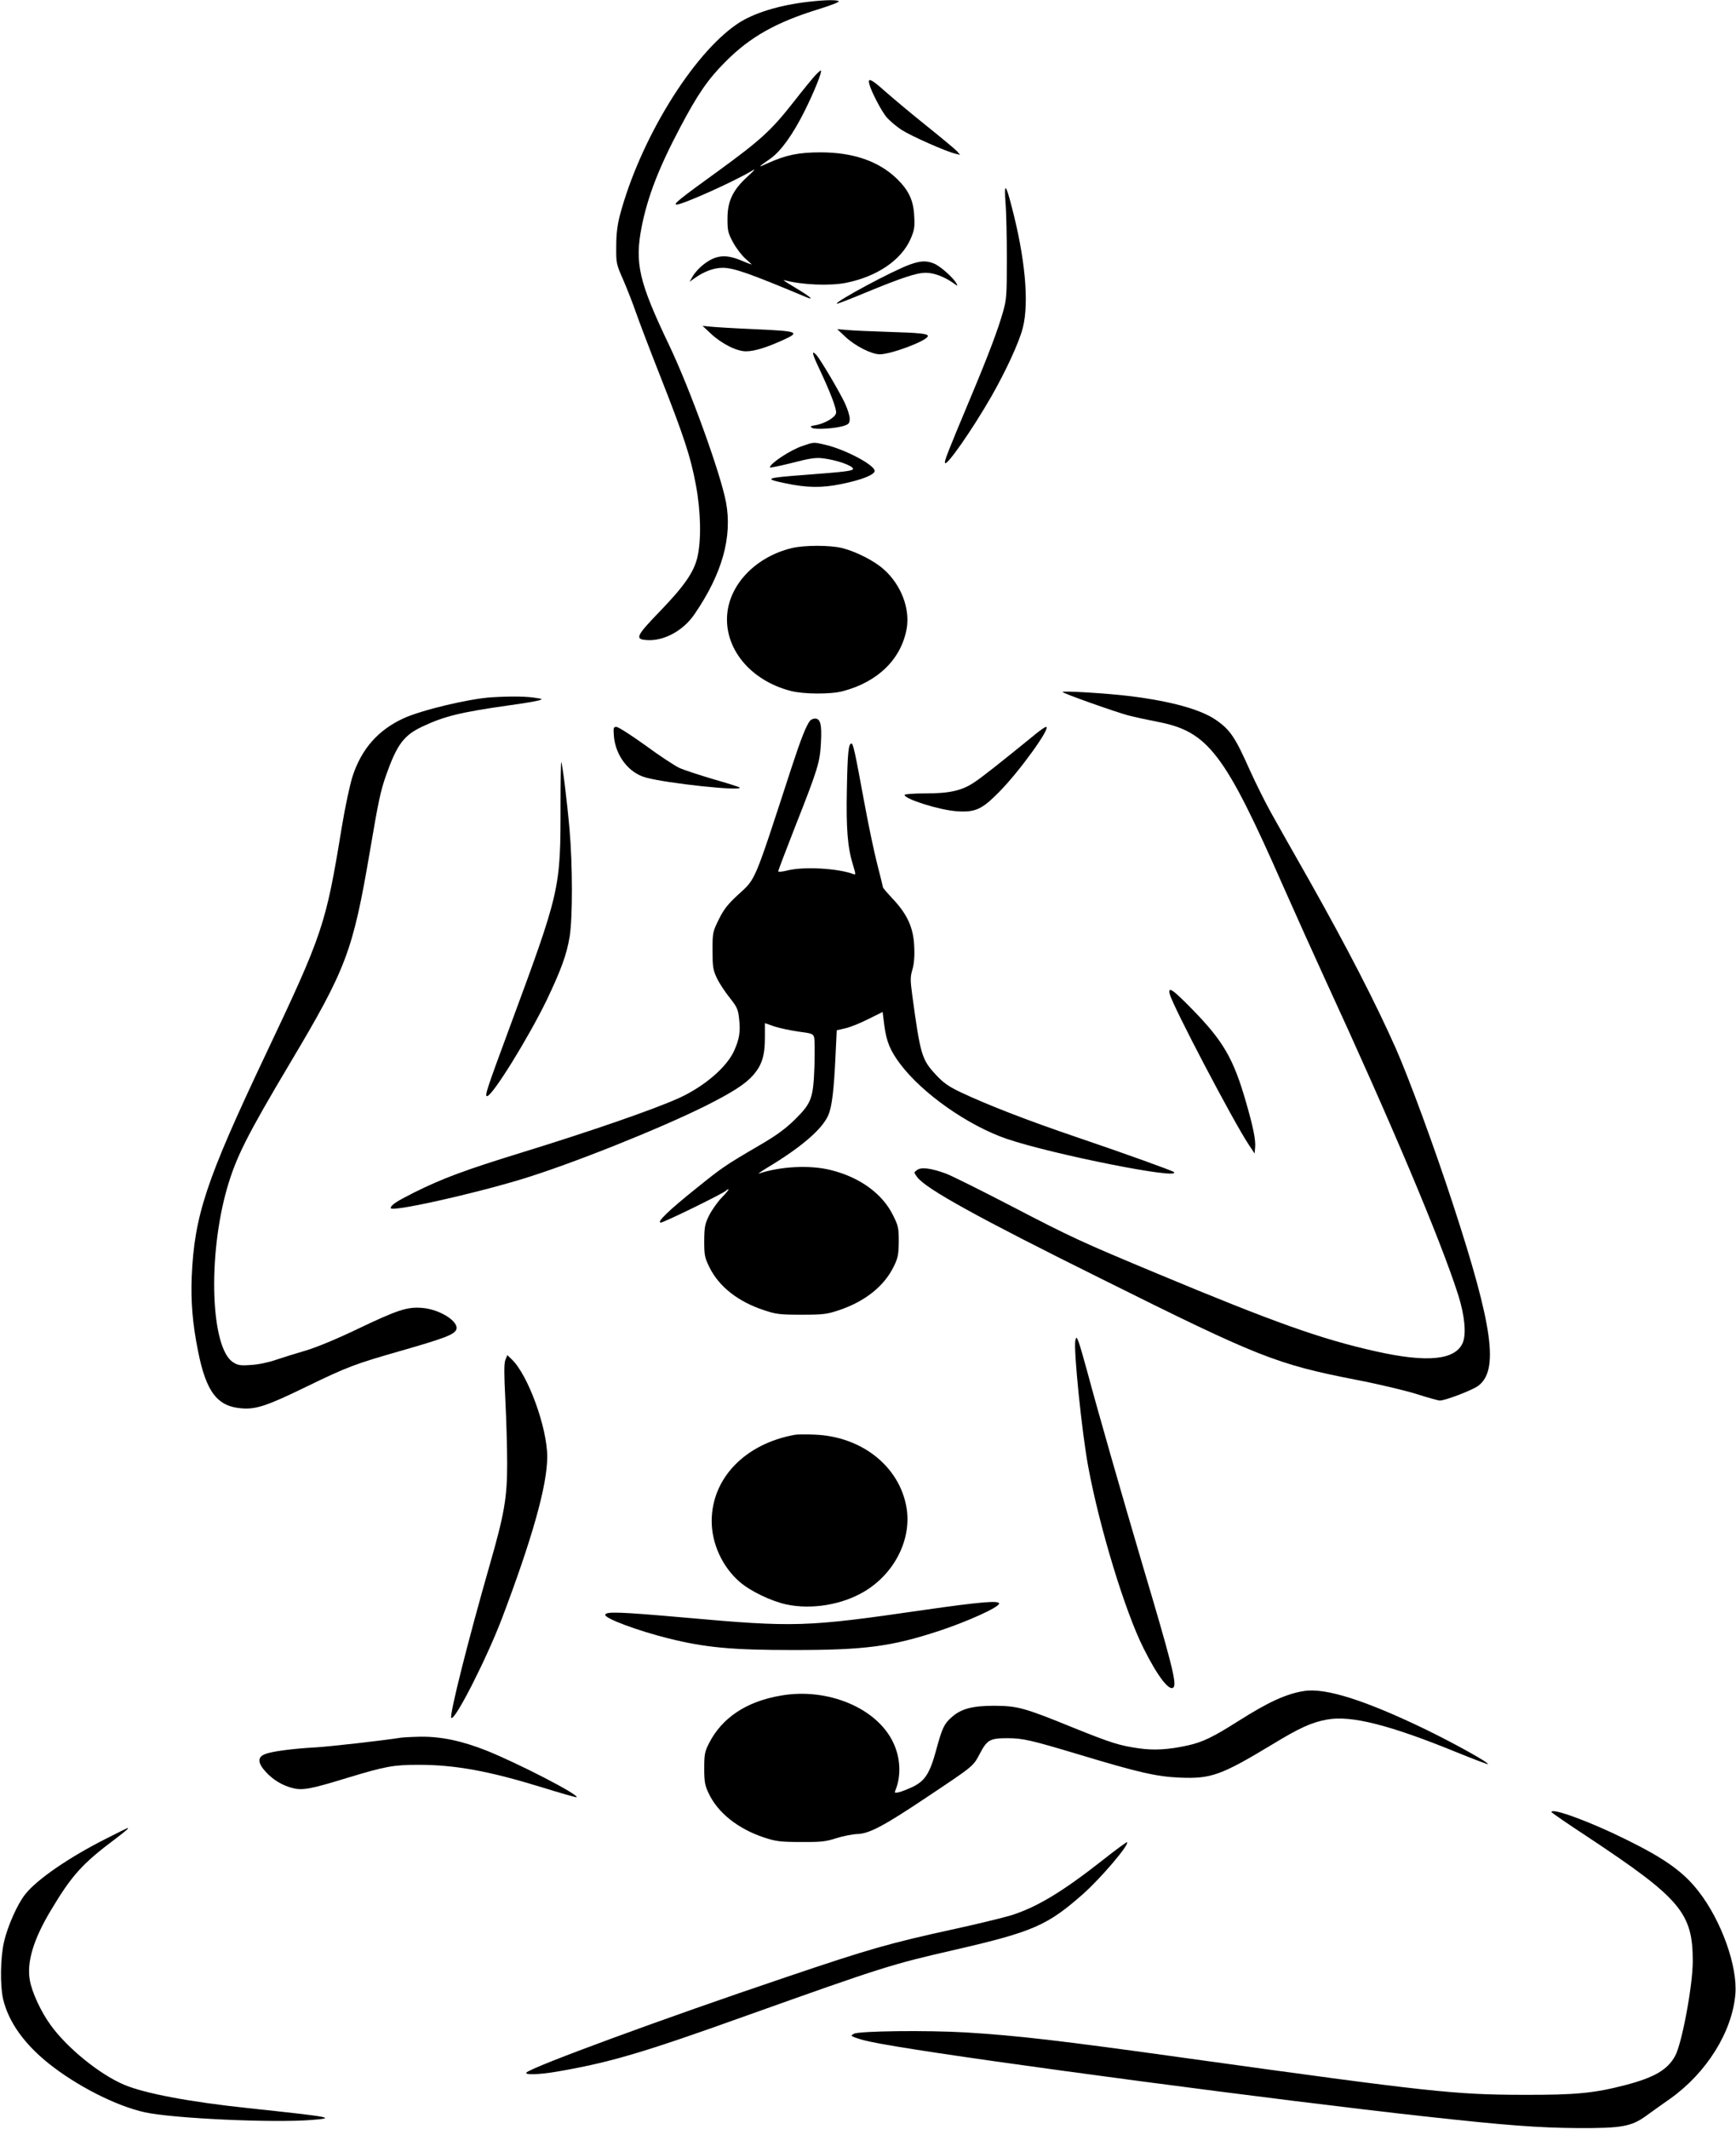 <?xml version="1.0" standalone="no"?>
<!DOCTYPE svg PUBLIC "-//W3C//DTD SVG 20010904//EN"
 "http://www.w3.org/TR/2001/REC-SVG-20010904/DTD/svg10.dtd">
<svg version="1.0" xmlns="http://www.w3.org/2000/svg"
 width="1044pt" height="1280pt" viewBox="0 0 1044 1280"
 preserveAspectRatio="xMidYMid meet">
<g transform="translate(0,1280) scale(0.1,-0.1)"
fill="#000000" stroke="none">
<path d="M4860 12789 c-175 -20 -330 -68 -425 -132 -270 -182 -586 -696 -707
-1151 -15 -57 -22 -112 -22 -186 -1 -103 0 -107 43 -205 24 -55 58 -143 76
-195 18 -52 83 -223 145 -380 143 -363 184 -488 215 -656 30 -160 33 -332 9
-434 -21 -90 -79 -174 -230 -330 -138 -143 -147 -163 -76 -168 104 -8 221 56
289 156 167 244 228 465 189 673 -33 174 -216 680 -342 944 -182 381 -208 492
-165 712 36 181 103 355 233 600 103 195 165 286 269 390 149 151 308 240 566
319 67 21 120 41 117 46 -6 10 -81 9 -184 -3z"/>
<path d="M4903 12347 c-16 -17 -74 -88 -128 -157 -137 -175 -200 -232 -461
-422 -226 -163 -269 -198 -245 -198 36 0 342 137 449 201 29 18 24 10 -25 -35
-87 -80 -118 -146 -118 -251 0 -72 3 -86 34 -143 19 -35 53 -79 75 -98 22 -19
38 -34 35 -34 -2 0 -31 11 -64 25 -97 40 -157 31 -235 -34 -19 -16 -44 -44
-54 -62 l-19 -33 31 22 c54 39 115 62 168 62 66 0 163 -34 499 -175 60 -25 27
2 -70 60 -44 26 -71 44 -60 41 107 -29 274 -36 375 -16 185 38 328 135 385
261 23 53 27 71 23 138 -4 96 -33 157 -105 227 -109 105 -262 158 -458 158
-133 0 -208 -16 -315 -64 -67 -31 -65 -28 14 27 62 44 135 145 206 288 55 110
105 234 97 241 -2 2 -17 -11 -34 -29z"/>
<path d="M5227 12298 c10 -44 72 -163 104 -202 18 -21 59 -56 91 -77 58 -37
265 -129 323 -143 l29 -7 -19 22 c-11 12 -94 81 -185 154 -91 73 -201 165
-245 204 -84 75 -107 86 -98 49z"/>
<path d="M6047 11580 c5 -58 8 -211 8 -340 0 -214 -2 -242 -23 -315 -31 -109
-88 -260 -195 -515 -142 -339 -158 -381 -154 -393 8 -24 161 195 278 398 88
154 168 327 190 414 39 152 14 421 -67 729 -36 140 -46 146 -37 22z"/>
<path d="M5473 11210 c-100 -35 -452 -224 -441 -236 3 -2 78 27 169 65 221 91
310 121 367 121 49 0 111 -24 164 -61 27 -20 29 -20 20 -3 -19 34 -96 103
-134 119 -47 19 -80 18 -145 -5z"/>
<path d="M4274 10795 c66 -62 158 -108 213 -107 49 0 121 22 216 65 114 51
101 56 -166 68 -117 5 -234 12 -262 15 l-50 5 49 -46z"/>
<path d="M5083 10776 c59 -56 158 -106 208 -106 69 0 289 83 289 110 0 14 -48
19 -245 25 -99 3 -207 8 -240 11 l-60 5 48 -45z"/>
<path d="M4927 10583 c67 -142 105 -242 101 -266 -4 -26 -67 -63 -122 -73 -33
-5 -37 -8 -21 -17 21 -11 145 -3 193 14 27 9 32 16 32 42 0 18 -13 59 -29 93
-31 67 -145 259 -169 287 -34 38 -29 12 15 -80z"/>
<path d="M4826 10119 c-74 -25 -196 -106 -196 -129 0 -4 60 9 133 27 103 27
143 33 183 28 86 -10 184 -45 184 -64 0 -12 -51 -18 -289 -36 -239 -18 -250
-23 -120 -50 131 -28 222 -29 339 -5 123 25 200 56 200 79 0 35 -175 128 -293
156 -77 18 -70 18 -141 -6z"/>
<path d="M4762 9505 c-211 -51 -369 -210 -388 -391 -22 -210 137 -405 382
-468 78 -20 241 -21 314 -1 211 56 351 194 383 378 20 119 -34 261 -137 353
-56 51 -165 107 -251 129 -71 18 -229 18 -303 0z"/>
<path d="M6390 8640 c0 -8 314 -119 395 -141 39 -10 117 -27 174 -38 307 -58
405 -187 761 -996 73 -165 186 -415 250 -555 392 -850 693 -1562 799 -1894 39
-122 50 -235 28 -288 -44 -105 -214 -122 -524 -52 -327 73 -606 172 -1313 467
-458 191 -515 217 -880 407 -179 93 -354 180 -390 194 -90 33 -150 41 -175 22
-20 -14 -20 -14 1 -43 52 -70 363 -242 1109 -612 945 -471 1053 -513 1529
-606 131 -25 294 -64 362 -85 69 -22 133 -40 143 -40 33 0 195 62 230 88 126
93 90 356 -151 1092 -110 337 -264 756 -343 935 -121 273 -293 607 -523 1015
-86 151 -187 330 -225 398 -38 68 -96 185 -130 260 -88 198 -118 244 -205 304
-92 63 -268 112 -517 143 -139 17 -405 33 -405 25z"/>
<path d="M2958 8608 c-134 -8 -420 -76 -530 -126 -153 -70 -253 -183 -307
-347 -17 -52 -45 -184 -66 -310 -96 -587 -112 -636 -460 -1370 -356 -752 -426
-963 -442 -1330 -6 -151 5 -284 38 -448 49 -246 116 -333 263 -344 85 -7 154
16 386 129 249 121 294 138 578 219 254 73 315 96 326 126 18 47 -99 122 -206
130 -89 7 -145 -11 -388 -127 -125 -60 -246 -110 -310 -129 -58 -17 -139 -42
-180 -56 -43 -15 -107 -29 -150 -31 -64 -5 -80 -2 -108 16 -135 85 -154 638
-36 1048 54 186 120 317 379 752 339 569 377 671 480 1275 50 295 63 358 97
455 65 183 106 239 216 291 133 63 230 87 527 129 83 11 161 25 175 29 24 8
24 9 -10 14 -61 11 -152 12 -272 5z"/>
<path d="M4872 8468 c-24 -31 -54 -106 -112 -283 -228 -700 -213 -665 -320
-763 -63 -58 -87 -88 -117 -149 -37 -75 -38 -80 -38 -187 0 -99 3 -117 26
-166 14 -30 49 -83 77 -118 45 -57 51 -70 57 -128 9 -76 1 -122 -30 -191 -45
-100 -181 -216 -333 -285 -153 -69 -529 -199 -951 -329 -337 -104 -469 -153
-642 -239 -105 -53 -139 -75 -139 -93 0 -25 469 78 785 173 296 90 828 302
1109 442 159 80 238 130 285 184 53 60 71 118 71 225 l0 88 57 -20 c31 -10 96
-24 145 -31 80 -10 89 -14 94 -35 4 -13 4 -89 2 -171 -7 -195 -17 -223 -117
-322 -56 -55 -111 -96 -211 -154 -212 -124 -226 -134 -380 -258 -169 -135
-244 -208 -216 -208 18 0 372 173 391 191 5 5 12 9 16 9 4 0 -13 -22 -39 -48
-26 -27 -60 -75 -77 -108 -26 -53 -29 -69 -30 -154 0 -87 3 -101 32 -160 57
-115 172 -206 328 -257 72 -24 95 -27 225 -27 131 0 153 3 225 27 158 53 273
145 331 265 24 49 28 70 29 147 0 83 -3 96 -34 158 -64 131 -201 230 -376 273
-125 31 -300 22 -430 -21 -11 -4 10 11 46 33 204 122 333 232 370 317 22 51
34 146 44 365 l7 146 52 12 c28 6 90 31 137 55 l87 43 10 -80 c13 -98 35 -152
96 -233 134 -178 408 -370 641 -450 274 -93 1057 -249 1004 -199 -9 8 -288
109 -574 206 -310 105 -553 200 -711 275 -71 34 -103 57 -146 104 -85 91 -93
119 -142 479 -12 89 -12 109 1 153 10 33 14 80 11 137 -4 112 -40 193 -127
286 -34 36 -61 68 -61 71 0 3 -15 65 -34 138 -19 73 -55 245 -80 382 -54 294
-65 345 -76 345 -17 0 -23 -55 -27 -272 -5 -240 4 -353 37 -459 17 -55 17 -60
2 -54 -92 35 -303 47 -400 21 -29 -7 -52 -9 -52 -4 0 5 45 122 99 261 141 357
152 394 158 513 6 108 -3 144 -36 144 -10 0 -23 -6 -29 -12z"/>
<path d="M3692 8372 c11 -116 89 -218 190 -246 122 -35 590 -85 566 -60 -4 3
-75 26 -160 50 -84 25 -176 55 -204 68 -27 13 -119 73 -203 135 -85 61 -163
111 -174 111 -18 0 -19 -5 -15 -58z"/>
<path d="M6228 8387 c-220 -179 -324 -261 -370 -291 -75 -50 -148 -66 -295
-66 -68 0 -123 -4 -123 -9 0 -25 210 -91 312 -98 112 -8 152 10 253 112 124
124 319 395 286 395 -6 0 -34 -19 -63 -43z"/>
<path d="M3371 7964 c0 -513 -1 -516 -311 -1354 -134 -362 -146 -400 -131
-400 32 0 250 353 360 580 86 181 119 271 137 380 18 113 18 427 -1 645 -15
169 -43 396 -50 403 -2 2 -4 -112 -4 -254z"/>
<path d="M7035 6823 c16 -68 382 -765 473 -902 l37 -56 3 35 c5 45 -12 126
-55 275 -75 261 -137 367 -323 557 -118 121 -148 141 -135 91z"/>
<path d="M6467 4741 c-12 -49 39 -555 78 -762 68 -366 222 -870 332 -1088 86
-173 160 -267 182 -233 17 27 -18 163 -189 737 -118 399 -272 936 -330 1154
-23 85 -47 168 -54 185 -12 30 -13 30 -19 7z"/>
<path d="M3039 4624 c-8 -21 -8 -85 0 -239 6 -116 11 -288 11 -384 0 -205 -17
-303 -104 -606 -133 -464 -245 -910 -232 -923 21 -20 212 355 305 599 183 483
272 800 272 971 0 176 -117 496 -215 587 l-25 24 -12 -29z"/>
<path d="M4780 4174 c-300 -54 -500 -262 -500 -519 0 -135 64 -275 168 -365
64 -56 192 -117 282 -136 151 -32 334 -2 468 78 183 109 287 317 253 508 -44
246 -270 424 -551 435 -52 2 -106 2 -120 -1z"/>
<path d="M5550 3120 c-702 -102 -771 -104 -1431 -45 -397 35 -479 38 -479 16
0 -22 196 -95 380 -141 221 -55 380 -70 752 -70 431 0 589 21 878 116 166 55
351 138 358 162 7 22 -110 12 -458 -38z"/>
<path d="M7845 2634 c-107 -16 -215 -65 -398 -181 -153 -97 -215 -127 -306
-147 -114 -25 -201 -30 -292 -17 -119 17 -168 33 -399 126 -292 119 -331 129
-470 130 -132 0 -200 -18 -256 -68 -46 -40 -58 -65 -94 -198 -38 -140 -67
-185 -140 -221 -30 -14 -68 -29 -84 -33 -25 -5 -28 -4 -21 12 35 86 31 194
-13 286 -97 208 -395 333 -677 283 -206 -35 -353 -133 -431 -286 -25 -49 -29
-66 -29 -150 0 -82 4 -103 26 -150 55 -118 177 -215 334 -267 70 -23 97 -27
220 -27 121 -1 150 2 215 23 41 13 98 24 127 25 70 2 159 49 410 217 291 194
285 189 326 267 43 82 61 92 165 92 94 0 144 -12 437 -100 352 -106 460 -131
600 -137 188 -8 249 14 557 200 163 99 235 132 328 149 144 27 377 -32 781
-197 101 -41 185 -73 187 -71 8 8 -195 121 -371 207 -364 176 -602 252 -732
233z"/>
<path d="M2410 2353 c-106 -17 -425 -53 -510 -58 -145 -8 -269 -25 -307 -41
-45 -18 -44 -52 4 -105 44 -49 102 -84 164 -99 59 -15 107 -6 329 62 228 69
275 78 428 78 218 0 421 -37 737 -134 115 -36 211 -63 213 -61 15 15 -350 203
-541 280 -149 59 -272 85 -397 84 -52 -1 -106 -4 -120 -6z"/>
<path d="M9330 1906 c0 -3 98 -71 219 -150 558 -370 631 -456 631 -747 0 -145
-65 -494 -106 -569 -45 -83 -124 -129 -294 -174 -191 -50 -300 -61 -620 -60
-415 1 -561 17 -2015 219 -780 109 -1027 137 -1335 156 -238 14 -646 9 -675
-8 -19 -11 -19 -12 6 -22 49 -18 103 -30 254 -55 535 -90 2301 -324 3175 -420
491 -54 677 -68 920 -70 263 -1 320 9 410 74 30 22 96 69 146 104 217 155 370
399 390 625 15 167 -83 443 -221 620 -90 116 -199 195 -432 310 -217 108 -453
195 -453 167z"/>
<path d="M640 1747 c-223 -112 -418 -246 -488 -335 -47 -58 -107 -194 -128
-287 -22 -95 -24 -264 -5 -345 33 -136 125 -266 273 -385 169 -135 406 -256
579 -294 168 -37 775 -65 1004 -46 149 12 125 17 -382 71 -350 37 -622 88
-745 140 -148 62 -345 222 -444 360 -58 80 -111 195 -124 266 -21 110 21 249
127 425 125 209 188 279 387 428 67 51 83 65 73 65 -1 0 -59 -28 -127 -63z"/>
<path d="M6634 1619 c-244 -192 -398 -285 -554 -334 -47 -14 -197 -51 -335
-81 -398 -87 -511 -119 -1025 -293 -718 -242 -1519 -536 -1554 -571 -15 -15
76 -13 180 5 321 55 515 112 1143 337 819 292 869 308 1258 397 464 107 552
145 767 335 107 95 279 297 264 311 -2 2 -67 -45 -144 -106z"/>
</g>
</svg>
